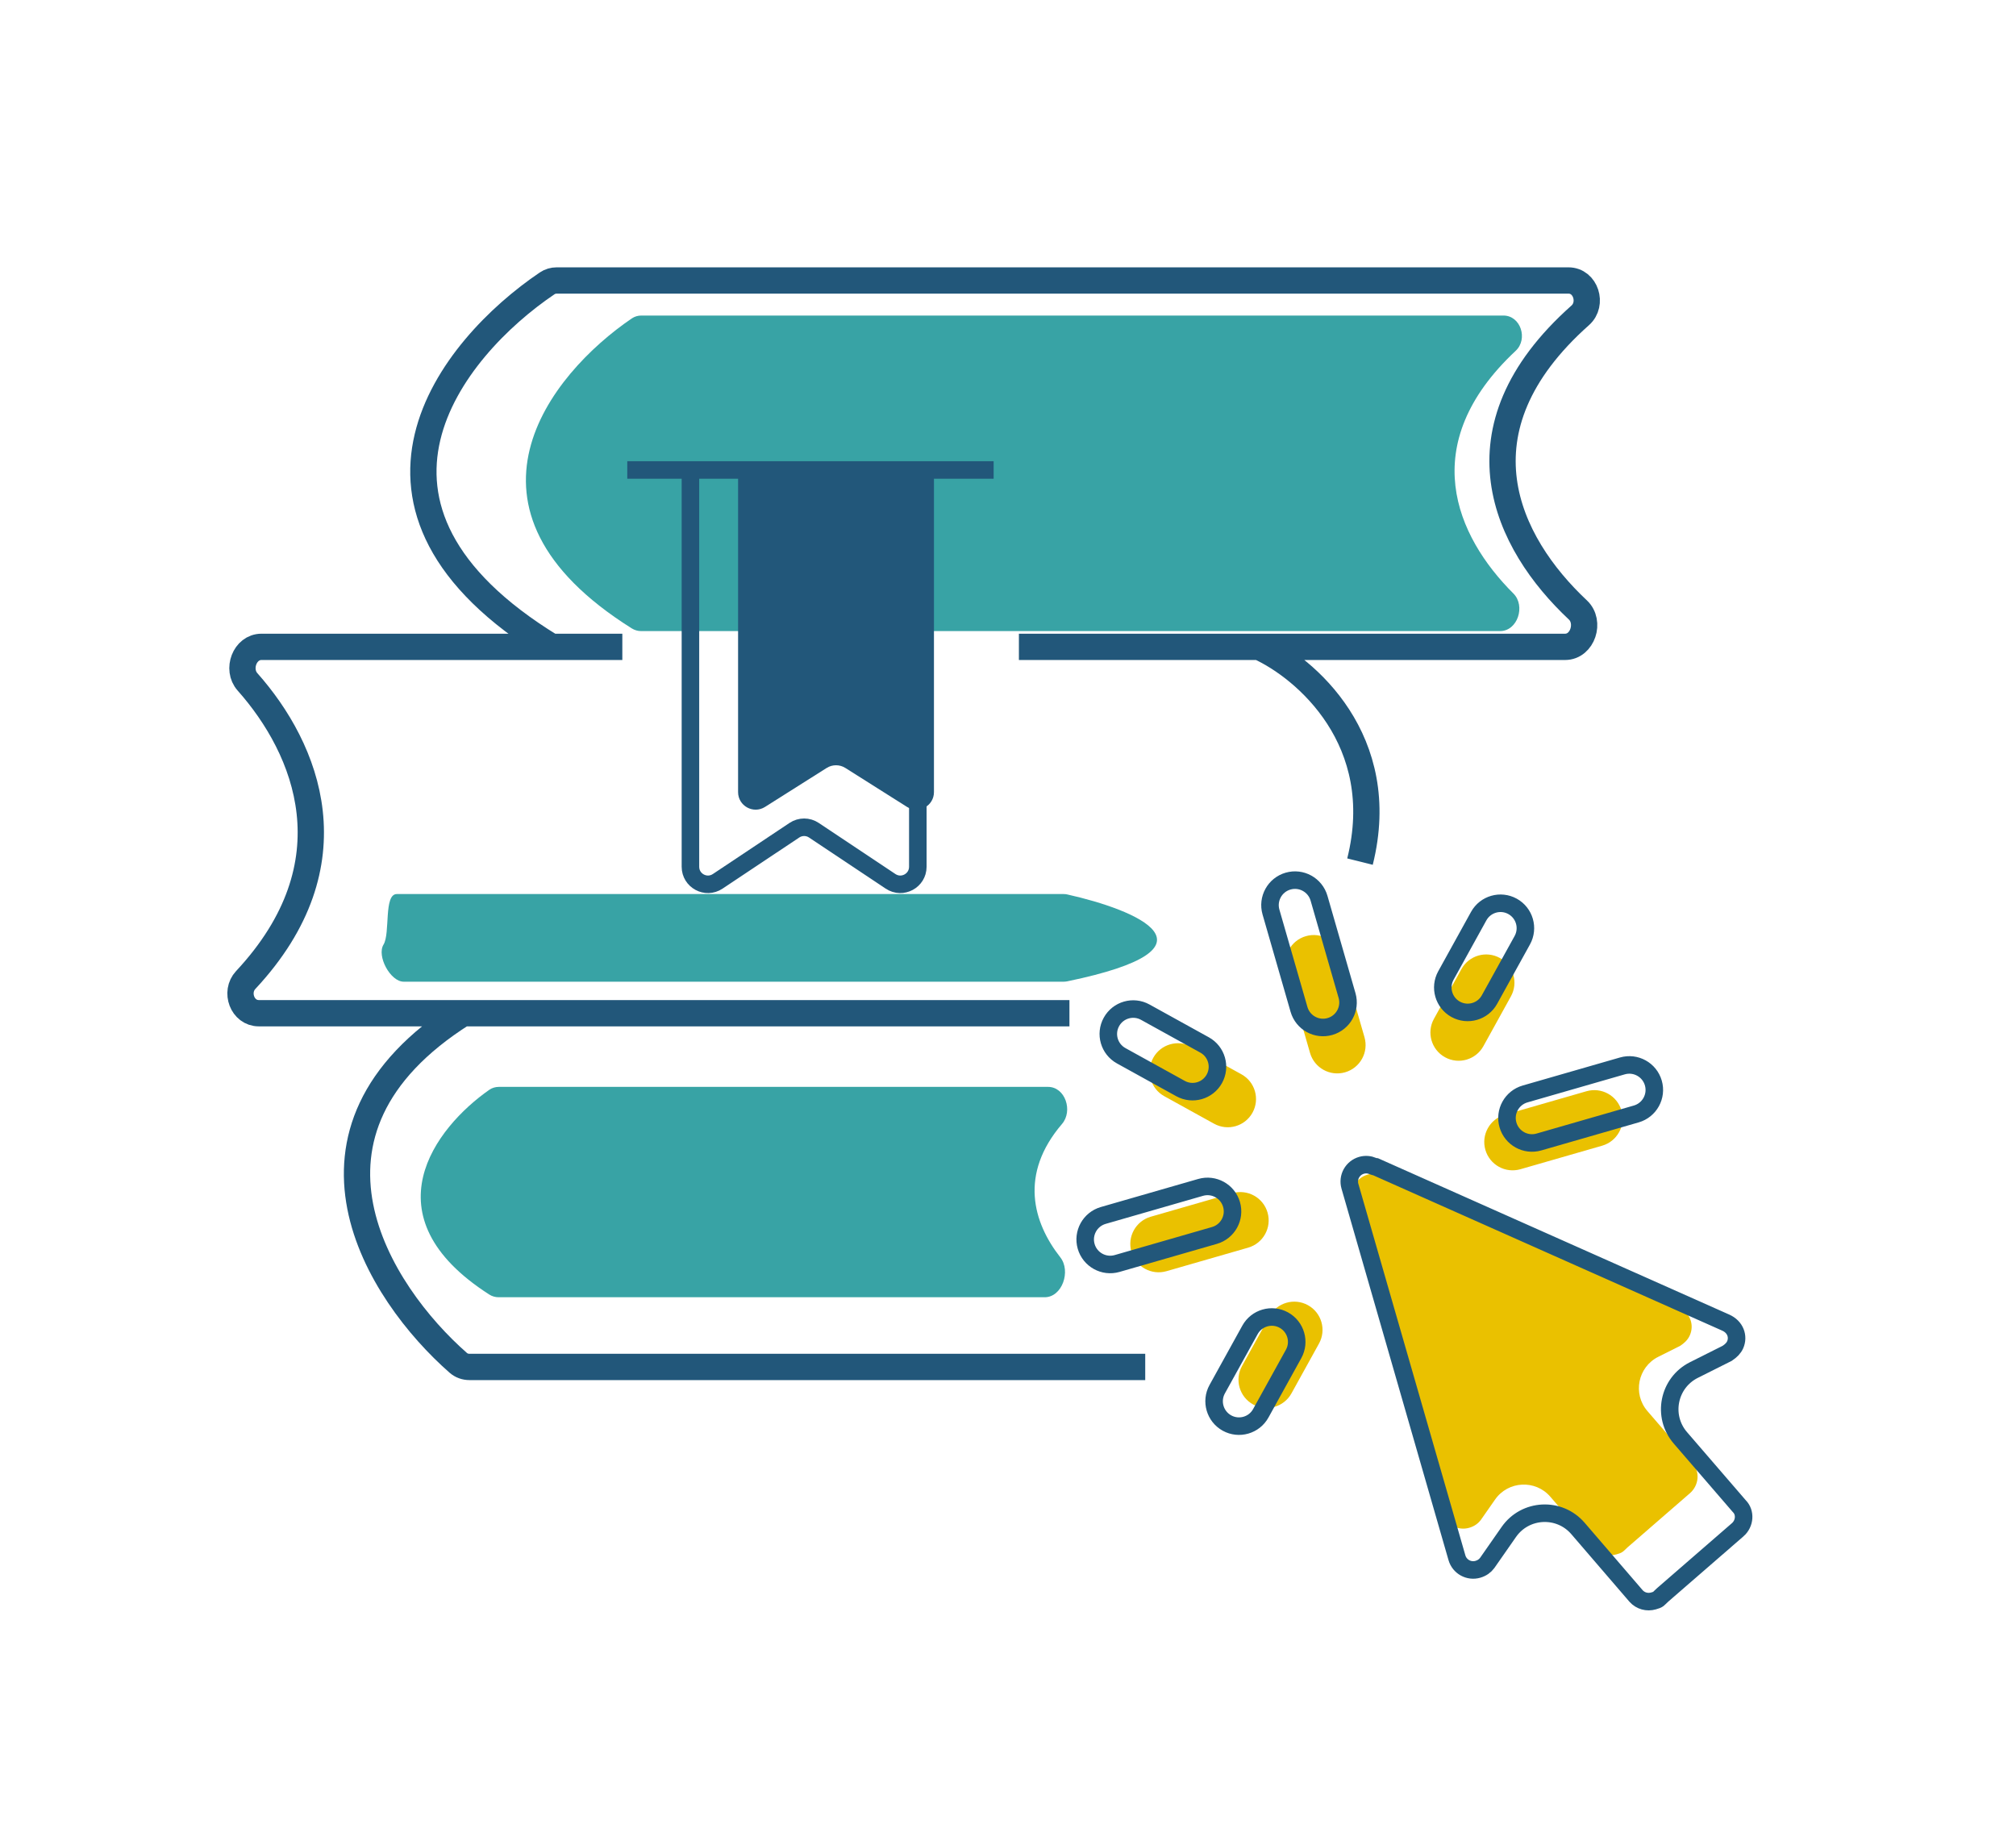 <svg width="115" height="105" viewBox="0 0 115 105" fill="none" xmlns="http://www.w3.org/2000/svg">
<path d="M86.46 20.012C80.736 25.366 83.06 30.596 86.33 33.856C87.038 34.562 86.569 36 85.569 36H71.016H59.233H39.766H36.569C36.385 36 36.198 35.946 36.042 35.848C25.187 29.044 31.356 21.348 36.042 18.163C36.203 18.054 36.391 18 36.586 18H85.761C86.744 18 87.178 19.34 86.46 20.012Z" fill="#38A3A5"/>
<path d="M60.581 64.115C58.131 66.978 58.92 69.73 60.485 71.724C61.101 72.51 60.591 74 59.593 74H51.112H43.324H30.456H28.44C28.255 74 28.067 73.946 27.911 73.846C20.915 69.365 24.835 64.317 27.909 62.168C28.07 62.056 28.261 62 28.456 62H59.783C60.765 62 61.219 63.369 60.581 64.115Z" fill="#38A3A5"/>
<path d="M60.67 51H22.636C21.879 51 22.271 53.238 21.877 53.884C21.479 54.534 22.267 56 23.029 56H31.936H41.722H57.889H60.677C60.744 56 60.815 55.992 60.881 55.979C70.113 54.068 64.8 51.897 60.882 51.023C60.812 51.007 60.742 51 60.67 51Z" fill="#38A3A5"/>
<path d="M53.276 45.185V27H42.103V45.185C42.103 45.973 42.972 46.451 43.638 46.031L47.156 43.808C47.482 43.602 47.898 43.602 48.224 43.808L51.742 46.031C52.408 46.451 53.276 45.973 53.276 45.185Z" fill="#22577A"/>
<path d="M78.007 67.007C77.694 67.097 77.43 67.308 77.272 67.593C77.115 67.878 77.077 68.214 77.167 68.527L82.289 86.311C82.477 86.963 83.157 87.339 83.809 87.151C84.105 87.067 84.326 86.902 84.483 86.688L85.282 85.543C86.029 84.471 87.587 84.391 88.439 85.382L90.954 88.306C91.277 88.668 91.768 88.795 92.218 88.665C92.334 88.632 92.449 88.599 92.554 88.527C92.661 88.454 92.745 88.351 92.843 88.266L96.409 85.171C96.919 84.721 96.993 83.926 96.517 83.441L93.975 80.493C93.124 79.507 93.428 77.984 94.592 77.399L95.841 76.773C96.067 76.624 96.269 76.448 96.392 76.177C96.669 75.559 96.396 74.847 95.723 74.553L78.87 67.052C78.865 67.049 78.858 67.051 78.854 67.057C78.851 67.063 78.844 67.065 78.838 67.062C78.59 66.953 78.298 66.923 78.007 67.007ZM86.732 66.697C85.874 66.944 84.979 66.449 84.731 65.591C84.484 64.734 84.98 63.838 85.837 63.591L90.497 62.249C91.355 62.002 92.25 62.497 92.497 63.355C92.745 64.212 92.249 65.108 91.392 65.355L86.732 66.697ZM82.428 60.309C81.649 59.878 81.367 58.898 81.797 58.119L83.367 55.278C83.798 54.499 84.778 54.217 85.557 54.647C86.336 55.078 86.619 56.058 86.188 56.837L84.618 59.678C84.187 60.457 83.207 60.739 82.428 60.309ZM73.387 55.403C73.14 54.545 73.635 53.649 74.493 53.402C75.35 53.155 76.246 53.65 76.493 54.508L77.835 59.167C78.082 60.025 77.587 60.921 76.729 61.168C75.872 61.415 74.976 60.92 74.729 60.062L73.387 55.403ZM71.48 80.114C70.701 79.684 70.419 78.703 70.849 77.924L72.42 75.083C72.85 74.305 73.831 74.022 74.61 74.453C75.389 74.883 75.671 75.864 75.24 76.643L73.67 79.483C73.24 80.262 72.259 80.545 71.48 80.114ZM66.416 62.532C65.637 62.102 65.355 61.121 65.785 60.342C66.216 59.563 67.196 59.281 67.975 59.711L70.816 61.282C71.595 61.712 71.877 62.693 71.447 63.472C71.016 64.251 70.036 64.533 69.257 64.102L66.416 62.532ZM72.306 69.17C72.553 70.028 72.058 70.924 71.2 71.171L66.541 72.513C65.683 72.76 64.787 72.265 64.54 71.407C64.293 70.549 64.788 69.653 65.646 69.406L70.305 68.064C71.163 67.817 72.059 68.312 72.306 69.17Z" fill="#EAC100"/>
<path d="M58.122 36.899H71.814M61.005 57.798H26.413M65.328 77.976H26.778C26.542 77.976 26.316 77.896 26.139 77.74C21.602 73.759 15.677 64.579 26.413 57.798M26.413 57.798H14.762C13.827 57.798 13.379 56.587 14.017 55.903C20.221 49.256 17.51 42.715 14.117 38.895C13.485 38.183 13.962 36.899 14.915 36.899H22.81H31.458M71.814 36.899H89.279C90.28 36.899 90.738 35.478 90.008 34.794C85.937 30.977 82.767 24.541 90.143 17.988C90.878 17.335 90.456 16 89.472 16H31.755C31.561 16 31.374 16.054 31.213 16.163C25.721 19.871 18.419 28.937 31.458 36.899M71.814 36.899C74.457 38.1 79.309 42.232 77.579 49.15M35.5 36.899H31.458" stroke="#22577A" stroke-width="1.5"/>
<path d="M99.204 85.904L99.215 85.916L99.226 85.928C99.569 86.277 99.543 86.893 99.126 87.263C99.125 87.263 99.125 87.264 99.124 87.264L94.849 90.974C94.793 91.022 94.74 91.075 94.702 91.113C94.695 91.12 94.689 91.126 94.683 91.132C94.639 91.176 94.612 91.201 94.588 91.219C94.541 91.254 94.483 91.277 94.323 91.323C93.964 91.426 93.582 91.324 93.33 91.045L90.014 87.19C88.948 85.951 87.001 86.05 86.067 87.391L84.837 89.155C84.714 89.321 84.543 89.449 84.302 89.519C83.79 89.666 83.257 89.371 83.109 88.859L77.005 67.667C76.935 67.421 76.964 67.158 77.088 66.934C77.212 66.71 77.419 66.545 77.665 66.474C77.892 66.409 78.12 66.432 78.316 66.518L78.316 66.518C78.368 66.541 78.421 66.554 78.475 66.559L98.434 75.443L98.437 75.445C98.996 75.689 99.188 76.245 98.979 76.715C98.89 76.909 98.745 77.051 98.526 77.199L96.626 78.152C95.171 78.882 94.791 80.786 95.854 82.019L99.204 85.904ZM87.785 65.144C87.028 65.362 86.238 64.926 86.02 64.169C85.802 63.412 86.239 62.622 86.995 62.404L92.548 60.804C93.305 60.586 94.095 61.023 94.313 61.78C94.531 62.537 94.094 63.327 93.337 63.545L87.785 65.144ZM83.036 57.575C82.35 57.195 82.101 56.331 82.48 55.645L84.351 52.259C84.731 51.573 85.595 51.324 86.281 51.703C86.968 52.083 87.217 52.947 86.837 53.634L84.966 57.019C84.587 57.705 83.722 57.954 83.036 57.575ZM72.501 52.027C72.283 51.27 72.72 50.48 73.476 50.262C74.233 50.044 75.023 50.481 75.242 51.238L76.841 56.791C77.059 57.547 76.622 58.338 75.865 58.556C75.108 58.774 74.318 58.337 74.1 57.58L72.501 52.027ZM69.99 81.176C69.304 80.796 69.055 79.932 69.434 79.245L71.305 75.86C71.685 75.174 72.549 74.925 73.236 75.304C73.922 75.684 74.171 76.548 73.792 77.234L71.92 80.62C71.541 81.306 70.677 81.555 69.99 81.176ZM63.956 60.224C63.269 59.844 63.02 58.98 63.4 58.294C63.779 57.607 64.643 57.358 65.33 57.738L68.715 59.609C69.402 59.989 69.65 60.853 69.271 61.539C68.891 62.226 68.027 62.475 67.341 62.095L63.956 60.224ZM70.252 68.71C70.47 69.467 70.033 70.257 69.276 70.475L63.724 72.075C62.967 72.293 62.177 71.856 61.959 71.099C61.741 70.342 62.178 69.552 62.934 69.334L68.487 67.734C69.244 67.516 70.034 67.953 70.252 68.71Z" stroke="#22577A"/>
<path d="M35.782 26.81H39.385M56.681 26.81H52.356M52.356 26.81V49.443C52.356 50.242 51.466 50.718 50.802 50.275L46.425 47.358C46.09 47.134 45.652 47.134 45.316 47.358L40.94 50.275C40.275 50.718 39.385 50.242 39.385 49.443V26.81M52.356 26.81H39.385" stroke="#22577A"/>
</svg>
